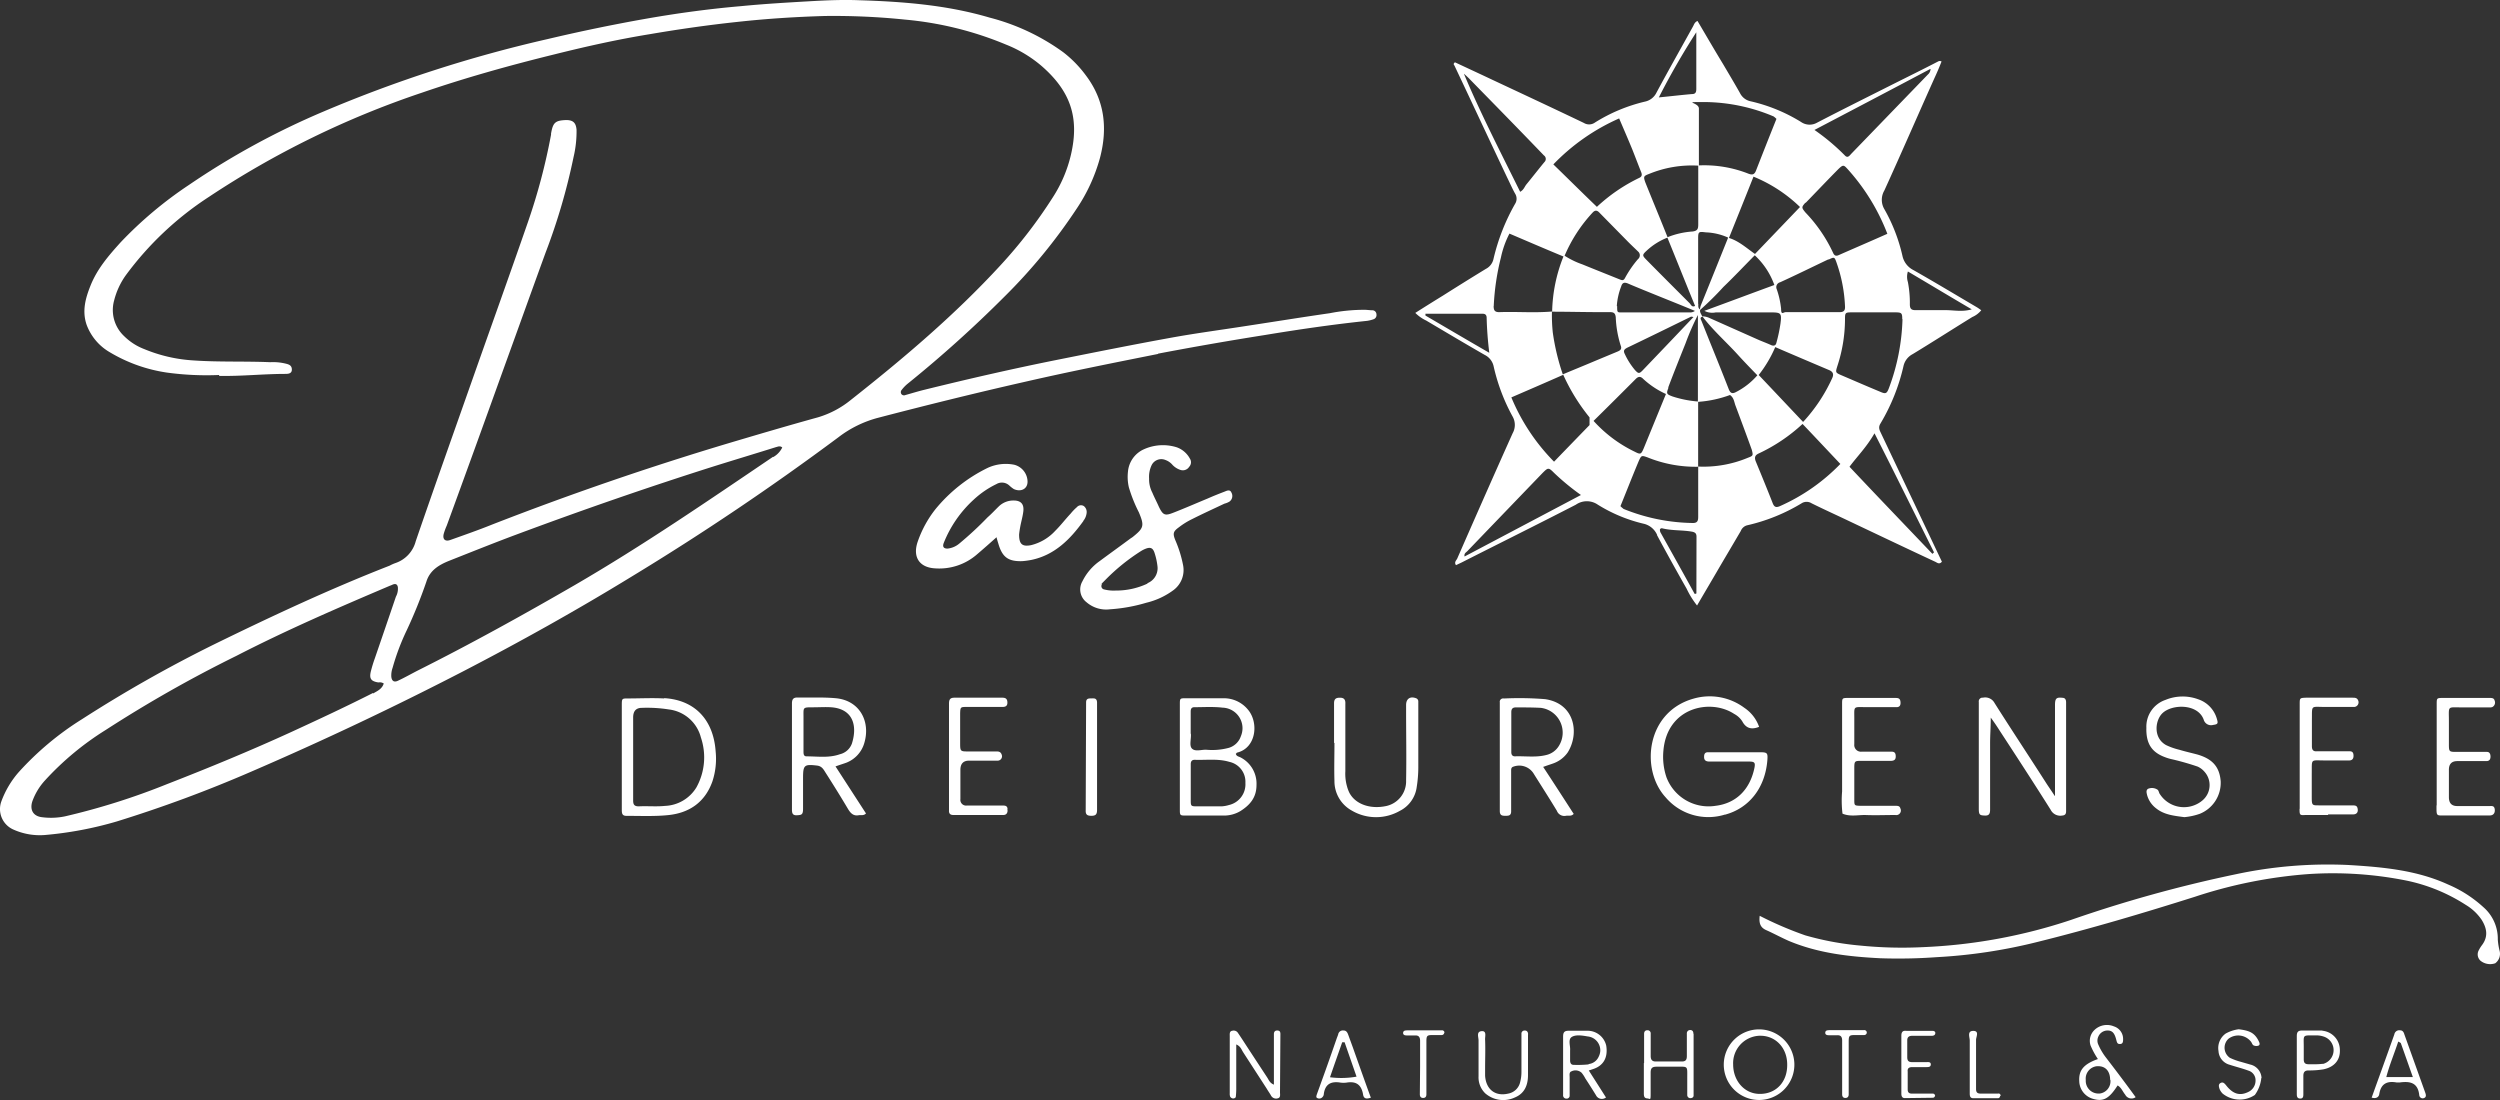 <svg xmlns="http://www.w3.org/2000/svg" width="500" height="220"><rect width="100%" height="100%" fill="#333333" stroke="none"/><path d="M331.39 107c1.92 3.59 3.92 7.19 5.93 10.73a17.11 17.11 0 0 0 2.09 3.37c1.57-2.7 3.09-5.25 4.57-7.81 1.4-2.38 2.79-4.72 4.18-7.1a1.87 1.87 0 0 1 1.27-1.13 36.71 36.71 0 0 0 10.89-4.4 1.86 1.86 0 0 1 2 0c2.36 1.17 4.75 2.25 7.1 3.37 5.89 2.79 11.72 5.57 17.6 8.31.4.18.83.63 1.36 0-1.22-2.56-2.4-5.07-3.62-7.64l-8.5-17.93c-.3-.67-.69-1.21-.17-2.06a39.48 39.48 0 0 0 4.62-11.55 3.57 3.57 0 0 1 1.83-2.34c4-2.43 8-5 11.93-7.42a4.64 4.64 0 0 0 1.78-1.35c-.3-.22-.61-.44-.91-.62-4.22-2.48-8.4-5-12.67-7.42a4.15 4.15 0 0 1-2.18-2.83 34.1 34.1 0 0 0-3.62-9.35 3.67 3.67 0 0 1 0-3.73c3.4-7.46 6.67-15 10-22.43.52-1.12 1-2.24 1.44-3.37a.68.68 0 0 0-.7 0c-3.05 1.58-6.14 3.1-9.19 4.63-5 2.52-10 5-15 7.6a3 3 0 0 1-3.22-.14 33.19 33.19 0 0 0-10.07-4.13 3.05 3.05 0 0 1-2.13-1.64c-1.09-1.94-2.22-3.82-3.36-5.76-1.74-2.86-3.44-5.79-5.14-8.67-.61.27-.7.76-.91 1.12-2.44 4.41-4.93 8.81-7.32 13.26a3.29 3.29 0 0 1-2.27 1.75 33.26 33.26 0 0 0-10 4.18 2 2 0 0 1-2.22.09c-6.1-2.92-12.24-5.79-18.39-8.67-2.48-1.17-5-2.34-7.4-3.46-.44.36-.18.5-.09.68 3.53 7.46 7 14.92 10.54 22.38.53 1.08 1 2.16 1.57 3.19a1.9 1.9 0 0 1 0 2.07 41.15 41.15 0 0 0-4.31 11 2.91 2.91 0 0 1-1.53 2c-2.87 1.75-5.75 3.55-8.58 5.34q-2.78 1.71-5.53 3.46a7.73 7.73 0 0 0 2.18 1.53c3.87 2.29 7.79 4.63 11.72 6.88a3.33 3.33 0 0 1 1.78 2.33 38.19 38.19 0 0 0 3.79 10 3.4 3.4 0 0 1 0 3.33c-3.75 8.36-7.45 16.76-11.11 25.12-.22.36-.61.72-.22 1.26l1.14-.54c7.62-3.87 15.25-7.64 22.83-11.55a3.85 3.85 0 0 1 4.4 0 30.56 30.56 0 0 0 9.22 3.82 3.88 3.88 0 0 1 2.64 2.24zm50.19-52.7c4.26 2.51 8.38 5 12.77 7.57-1.93.55-3.56.16-5.15.16h-6.1c-.82 0-1.13-.27-1.13-1.17a22.18 22.18 0 0 0-.39-4.45 3.46 3.46 0 0 1 0-2.11zm-96.49 8.81v-.36h11.46q.78 0 .78.81c.06 2.34.24 4.68.53 7-4.45-2.56-8.63-5.03-12.77-7.45zm54.19 55.58a.73.73 0 0 1-.35.09c-2.27-4.13-4.58-8.26-6.89-12.4 0-.18-.13-.4 0-.58a.4.4 0 0 1 .39-.14c2 .5 4 .32 6 .68.61.13.87.36.87 1zm10.28-27.13a23 23 0 0 1-9.93 1.75V80.37A23 23 0 0 0 346 79c.83.58.83 1.48 1.13 2.2 1.09 2.92 2.18 5.84 3.23 8.76.29 1.15.29 1.19-.8 1.6zm-37-16.68a45.43 45.43 0 0 1-2-8.36 32.47 32.47 0 0 1-.17-4.18c3.29 0 6.63.09 9.93.09h1.74c.74 0 1 .27 1.09 1a21.39 21.39 0 0 0 1 5.71c.26.67-.09.94-.61 1.16l-4.23 1.76c-2.21.94-4.51 1.87-6.77 2.82zm.26-23.73.08.05a29.7 29.7 0 0 1 5.62-8.68c.57-.62 1-.4 1.44.09l5.3 5.39c.73.76 1.56 1.53 2.34 2.29a1 1 0 0 1 .13 1.41l-.13.12a21.52 21.52 0 0 0-2.6 3.78c-.3.59-.65.45-1.09.27-2.48-1-5-2-7.45-3a16.25 16.25 0 0 1-3.53-1.72zm10.54 10.07a13.12 13.12 0 0 1 .87-3.91c.22-.76.61-.9 1.31-.63 2 .86 4.13 1.71 6.22 2.56 2.35.95 4.7 1.89 7.19 2.92v.05a1.67 1.67 0 0 1-1.09.27h-13.21c-1.22 0-1.22.13-1.22-1.26zm1.92 8.4c4.3-2.06 8.61-4.17 12.93-6.29a2.84 2.84 0 0 1 .52.09h-.05c-3.44 3.64-6.79 7.14-10.15 10.65-.69.72-.87.67-1.56-.09a14.19 14.19 0 0 1-2-3.15c-.25-.49-.3-.89.36-1.21zm8.35 7.91c1.13-3 2.31-5.93 3.49-8.89a50.3 50.3 0 0 1 2.46-5.64v17.3a21.84 21.84 0 0 1-5.05-1c-1.22-.46-1.31-.55-.83-1.77zm6-16.76v-13c0-1.44.09-1.48 1.52-1.3a11.94 11.94 0 0 1 4.48 1.05q-2.73 6.81-5.48 13.6a3.8 3.8 0 0 0-.16.76c-.4-.26-.33-.68-.33-1.11zm3.48 1.71h11.11c2 0 2.14.18 1.88 2.2a30.9 30.9 0 0 1-.83 3.91c-.13.54-.52.63-1 .45-.79-.36-1.61-.67-2.4-1l-10-4.45a3.4 3.4 0 0 0-1.44-.32c-.15-.44-.52-.8-.39-1.3a60.51 60.51 0 0 0 4.63-4.57c2.09-2 4.14-4.18 6.28-6.34a14.9 14.9 0 0 1 3.92 5.94c-4.66 1.71-9.23 3.42-14 5.17a3.47 3.47 0 0 0 2.28.31zM351.74 75a25 25 0 0 0 3.31-5.58c3.66 1.58 7.27 3.11 10.85 4.63.78.36.87.9.52 1.62a32.92 32.92 0 0 1-5.8 8.72c-2.96-3.13-5.88-6.23-8.88-9.39zm-11.21-11.66c2.08 2.74 4.66 5 6.94 7.5 1.3 1.44 2.61 2.78 4 4.22a14.14 14.14 0 0 1-4.31 3.37c-.78.41-1.13.14-1.44-.67-1.26-3.24-2.57-6.47-3.88-9.71l-1.56-3.91c-.22-.4-.28-.71.25-.8zM356 101.22c-.82.36-1.17.18-1.48-.63-1.09-2.79-2.22-5.53-3.35-8.27-.31-.76-.22-1.26.56-1.62a34.12 34.12 0 0 0 8.78-5.91c2.56 2.69 5 5.29 7.56 8a38.48 38.48 0 0 1-12.07 8.43zm30.8 9.26c-.12.08-.2.2-.32.29-5.48-5.75-11-11.49-16.58-17.42 1.48-2 3.44-3.95 5-6.69 4.16 8.18 8 16 11.91 23.82zm-6.3-46.65a42.54 42.54 0 0 1-2.7 13.75c-.44 1.17-.66 1.26-1.79.76-2.61-1.08-5.18-2.2-7.8-3.32-1.13-.5-1.13-.54-.74-1.8A30.15 30.15 0 0 0 369 64c0-1.49 0-1.53 1.48-1.53h8.62c1.22.01 1.35.14 1.35 1.36zm5.61-50a1.56 1.56 0 0 1-.56 1.1L370.21 30.8c-.35.4-.7.85-1.22.31a42.65 42.65 0 0 0-6.1-5.12c7.87-4.13 15.48-8.12 23.17-12.2zm-25 26.76c2.22-2.29 4.4-4.59 6.62-6.83.87-.81 1-.81 1.74 0a41.45 41.45 0 0 1 8 13c-3.33 1.48-6.54 2.86-9.7 4.25-.57.27-.92.13-1.18-.5a29.66 29.66 0 0 0-5.49-8c-.82-1-.82-1.06 0-2zm4.62 11.32c1.13-.54 1.17-.54 1.57.59a29.85 29.85 0 0 1 1.7 8.72c.05.81-.17 1.21-1.09 1.21h-10.77c-.48 0-.92.68-.92-.67a17.42 17.42 0 0 0-.87-3.91 1 1 0 0 1 .49-1.33.49.49 0 0 1 .17-.06c3.22-1.46 6.44-3.06 9.67-4.59zM351 50.79c-1.67-1.15-3.21-2.59-5.21-3.2 1.61-4 3.26-8.1 4.91-12.26a29.22 29.22 0 0 1 9.3 6.07zm-10-30.38a36 36 0 0 1 13.73 2.88 4.37 4.37 0 0 1 .56.49c-1.39 3.46-2.74 6.88-4.09 10.34-.31.81-.74.9-1.48.63a24.11 24.11 0 0 0-9.94-1.67V21.67c-.07-1.26-3.6-1.26 1.22-1.26zm-1.74-13.9v11.3c0 .63-.17 1-.83 1-2.13.18-4.27.44-6.66.67a146.59 146.59 0 0 1 7.47-13zm-9.46 28.28a22.46 22.46 0 0 1 9.85-1.66v11.73c0 .9-.13 1.31-1.14 1.44a16.3 16.3 0 0 0-5 1.14c-1.47-3.7-3-7.36-4.46-11-.38-1.11-.34-1.24.75-1.65zM329.48 50a12.93 12.93 0 0 1 4-2.47c1.86 4.55 3.67 9.11 5.54 13.66-.66.32-.83-.27-1.09-.54-2.83-2.83-5.71-5.71-8.54-8.58-1-1.01-1-1.07.09-2.07zm-5.66-26.34c.92 2.16 1.82 4.23 2.65 6.25.57 1.44 1.13 2.92 1.7 4.36.22.49.35 1-.31 1.3a33.93 33.93 0 0 0-8.48 5.8c-3-2.88-5.75-5.62-8.71-8.49a41.46 41.46 0 0 1 13.15-9.19zm-31-8.89c.4.36.79.71 1.18 1.12 4.66 4.76 9.37 9.57 14 14.38l.78.81a.86.86 0 0 1 .22 1.2l-.13.15c-1.22 1.48-2.4 3-3.62 4.49-.35.45-.52 1.08-1.22 1.44-3.82-7.74-7.83-15.47-11.23-23.56zm5.93 46.42a48.24 48.24 0 0 1 1.44-9.71 18.65 18.65 0 0 1 1.7-4.76c3.57 1.53 7.14 3.06 10.8 4.58a31.23 31.23 0 0 0-2.26 11c-3.52.31-7.08 0-10.59.13-.88 0-1.11-.36-1.11-1.21zm-5.84 50.11c-.13-.63.31-.81.57-1.08q7.51-7.81 15-15.59c1.17-1.17 1.22-1.17 2.39 0a47.53 47.53 0 0 0 5.32 4.37zm25-26.29c-2.36 2.43-4.71 4.85-7.1 7.33a40.26 40.26 0 0 1-8.54-12.86c3.51-1.52 6.94-3 10.38-4.52a38.75 38.75 0 0 0 5.26 8.52V85zm.82-.85c2.84-2.79 5.58-5.53 8.32-8.27.56-.59 1-.72 1.61-.09a17.17 17.17 0 0 0 4.53 3l-4.45 10.87c-.52 1.22-.65 1.26-1.78.68a26.66 26.66 0 0 1-8.24-6.16zm5.93 17.57a3.93 3.93 0 0 1-.57-.5c1.22-3 2.39-6 3.65-9 .53-1.17.57-1.17 1.75-.76a25.59 25.59 0 0 0 10.15 1.88v10c0 .76-.13 1.25-1.05 1.25a38.09 38.09 0 0 1-13.94-2.84zm-93.05-31Q242.26 68.7 253 67c6.78-1.12 13.58-2.11 20.42-2.83a6.82 6.82 0 0 0 1.26-.31.88.88 0 0 0 .61-1 .83.83 0 0 0-.87-.81c-.52 0-1-.09-1.53-.09a35.76 35.76 0 0 0-6.92.68c-5.62.81-11.19 1.71-16.77 2.56-5.18.81-10.32 1.48-15.46 2.43-7.41 1.35-14.77 2.83-22.18 4.31-9 1.8-18 3.87-26.91 6.07-1.22.31-2.39.67-3.57 1a.66.66 0 0 1-.79-.18.68.68 0 0 1 .05-.85 7.28 7.28 0 0 1 1.22-1.26 243.11 243.11 0 0 0 19.33-17.39 110.08 110.08 0 0 0 14.46-17.62A34.61 34.61 0 0 0 220 31.56c1.57-6 .92-11.55-2.87-16.54a23.2 23.2 0 0 0-4.49-4.58 43.52 43.52 0 0 0-14.72-6.92C189.39 1 180.64.32 171.9.05c-3.23-.13-6.41 0-9.59.18-4.7.27-9.41.54-14.11 1-6.28.54-12.55 1.39-18.74 2.47q-10.05 1.77-20 4.13A265.72 265.72 0 0 0 64.6 22.35 155.07 155.07 0 0 0 37.77 37a79.55 79.55 0 0 0-13.64 11.46c-2.39 2.65-4.7 5.3-6.05 8.72-1 2.51-1.7 5.07-.74 7.82a10.58 10.58 0 0 0 4.44 5.34 31 31 0 0 0 11.63 4.18 58.55 58.55 0 0 0 10.42.48v.18c4.43.09 8.83-.4 13.27-.4.61 0 1.27-.09 1.27-.86s-.48-1-1.09-1.16a10.63 10.63 0 0 0-3.23-.32c-5.18-.22-10.31 0-15.45-.36a30.34 30.34 0 0 1-9.72-2.25 11.63 11.63 0 0 1-4.05-2.6 7.15 7.15 0 0 1-2-7.15 14.9 14.9 0 0 1 2.31-5 63.76 63.76 0 0 1 16.64-15.7 181.08 181.08 0 0 1 42.51-20.81c8.71-3 17.6-5.48 26.53-7.68 6.31-1.58 12.67-3 19.11-4.05 5.84-1 11.72-1.84 17.65-2.47 5.75-.63 11.54-1 17.34-1.17a139 139 0 0 1 16.08.72 68.17 68.17 0 0 1 20.21 5 25.16 25.16 0 0 1 7.1 4.27c5.75 5 7.62 10.29 5.88 17.75a26.94 26.94 0 0 1-3.66 8.58A96 96 0 0 1 200.15 53c-9.19 10-19.42 18.65-30 27a18.89 18.89 0 0 1-6.54 3.46c-6 1.66-12.11 3.46-18.16 5.26q-23.79 7.14-47 16.18c-2.78 1.12-5.62 2.11-8.4 3.1-1 .36-1.57-.13-1.31-1.21a12.35 12.35 0 0 1 .61-1.67Q95 89.67 100.54 74.25c2.87-7.91 5.7-15.82 8.58-23.73a122.63 122.63 0 0 0 5.58-19.05 22.39 22.39 0 0 0 .61-5.53c-.13-1.44-.74-1.93-2.1-1.93-2.17.09-2.61.49-3 2.7v.22a120.91 120.91 0 0 1-4.62 17.48c-3.71 10.7-7.54 21.35-11.29 32s-7.49 21.17-11.15 31.82a6.26 6.26 0 0 1-4 4.36 7.81 7.81 0 0 0-1.22.54c-11.94 4.66-23.57 10.1-35.06 15.72a268.59 268.59 0 0 0-26.49 15 59.53 59.53 0 0 0-12.63 10.57 18.6 18.6 0 0 0-3.49 5.89 4.47 4.47 0 0 0 2.35 5.57A12.88 12.88 0 0 0 9 167a73.07 73.07 0 0 0 14.29-2.69 261.49 261.49 0 0 0 27-10q21.43-9.24 42.26-20c11.46-5.94 22.74-12.23 33.79-19q21.31-12.94 41.35-27.86a22.27 22.27 0 0 1 8-3.91c9.85-2.57 19.68-5 29.57-7.24 8.72-2 17.55-3.75 26.35-5.51zm-157 67.86c-5.41 2.74-10.9 5.3-16.38 7.82-8.15 3.73-16.42 7.14-24.74 10.38A137.94 137.94 0 0 1 13 163.27a13.79 13.79 0 0 1-4.53.18c-1.79-.18-2.57-1.43-2-3.19A12.43 12.43 0 0 1 9 156.08 57.88 57.88 0 0 1 21.13 146a257.64 257.64 0 0 1 26.09-14.8c10.1-5.2 20.43-9.66 30.78-14.06.31-.09.57-.27.83-.31.44-.09.66.18.74.58a3.32 3.32 0 0 1-.39 1.93q-2.09 6.15-4.2 12.29c-.31.86-.57 1.71-.79 2.57-.39 1.52 0 2.06 1.49 2.29a1.45 1.45 0 0 1 1.07.21c-.34 1.1-1.28 1.5-2.14 2zm80-47.23c-13.05 8.83-26 17.72-39.63 25.64-10.37 6-20.87 11.81-31.54 17.16-1.31.68-2.57 1.39-3.88 2-.78.36-1.22 0-1.3-.85a4.57 4.57 0 0 1 .26-1.75 46 46 0 0 1 2.83-7.51 96.86 96.86 0 0 0 3.92-9.7c.7-2.29 2.53-3.37 4.53-4.18 4.53-1.79 9-3.59 13.59-5.3 13.16-4.9 26.35-9.48 39.72-13.71 4-1.25 8.06-2.47 12.07-3.73.38-.08.81-.34 1.27.07a4.38 4.38 0 0 1-1.82 1.92zM499 192.67a3.08 3.08 0 0 1-2.87-.5 1.7 1.7 0 0 1-.4-2.07 6.79 6.79 0 0 1 .7-1.12c1.26-1.71.92-3.37-.09-5a10.07 10.07 0 0 0-3.18-3 34.94 34.94 0 0 0-11.85-4.86 74.67 74.67 0 0 0-19.68-1.3 94.47 94.47 0 0 0-22.7 4.55c-10.37 3.28-20.82 6.38-31.37 9a105.62 105.62 0 0 1-20.16 3.06 106.92 106.92 0 0 1-11.32.22c-6.23-.31-12.42-1-18.3-3.46-1.53-.67-3-1.48-4.53-2.16-1.22-.54-1.48-1.43-1.31-2.87a71.36 71.36 0 0 0 9.11 3.91 58.51 58.51 0 0 0 10.95 2.04 84 84 0 0 0 12.59.32 107.42 107.42 0 0 0 29.56-5.43 265.73 265.73 0 0 1 33.11-9.17 88 88 0 0 1 22.43-1.83c6.8.41 13.59 1 19.95 3.91a24.69 24.69 0 0 1 7 4.49 8.37 8.37 0 0 1 2.92 6.52 12.6 12.6 0 0 0 .35 2.2 2.36 2.36 0 0 1-.9 2.56zM236.61 113a23.79 23.79 0 0 0-1.52-4.9c-.57-1.39-.48-1.8.7-2.65a15 15 0 0 1 2.61-1.62c2.14-1.08 4.31-2.07 6.49-3.1a3.64 3.64 0 0 0 1-.41 1.38 1.38 0 0 0 .4-1.79c-.27-.68-.88-.41-1.31-.23-1.18.45-2.31.9-3.44 1.4-2.27.94-4.53 1.93-6.84 2.83-1.7.67-2.09.54-2.92-1.17-.44-1-.92-1.89-1.31-2.83a5.72 5.72 0 0 1-.65-2.83 5.43 5.43 0 0 1 .48-2.61 2.15 2.15 0 0 1 2.79-1.09 3.33 3.33 0 0 1 1.43 1 3.79 3.79 0 0 0 1.62 1 1.5 1.5 0 0 0 1.69-.63 1.33 1.33 0 0 0 .14-1.66 4.83 4.83 0 0 0-2.62-2.25 9.23 9.23 0 0 0-6.58.4 5.41 5.41 0 0 0-3.18 4.5 9.25 9.25 0 0 0 .18 3.1 29.14 29.14 0 0 0 2 5c1.13 2.69 1 3.14-1.18 4.9-.22.18-.48.31-.7.49-2 1.48-4 2.92-6 4.4a10.7 10.7 0 0 0-3.4 4 3.23 3.23 0 0 0 .83 4.21 6 6 0 0 0 4.66 1.4 32.73 32.73 0 0 0 7.28-1.31 14.89 14.89 0 0 0 5.48-2.56 5 5 0 0 0 1.87-4.99zm-7.14 3.73a14.69 14.69 0 0 1-6.32 1.38 7.76 7.76 0 0 1-2.35-.23.67.67 0 0 1-.5-.83.66.66 0 0 1 .11-.24c.22-.4-1.31 1.16.83-1a39.85 39.85 0 0 1 7-5.62 5.74 5.74 0 0 1 .78-.4c1-.41 1.53-.27 1.88.76a13.46 13.46 0 0 1 .61 2.83 3.23 3.23 0 0 1-2 3.25zm-12.81-12.5c-2.66 3.69-5.75 6.75-10.28 7.73a15.3 15.3 0 0 1-1.92.27c-2.78.09-4-.76-4.79-3.5q-.21-.67-.39-1.35v.09c-1.26 1.13-2.54 2.26-3.84 3.37a11.48 11.48 0 0 1-8.45 2.83c-3.13-.18-4.52-2.29-3.43-5.39a22.13 22.13 0 0 1 3.52-6.43 31.15 31.15 0 0 1 10.45-8.27 8.63 8.63 0 0 1 5.32-.63 3.54 3.54 0 0 1 2.66 3.38c0 1.52-1.4 2.11-2.75 1.48a6.36 6.36 0 0 1-.87-.68 2.16 2.16 0 0 0-2.61-.31 18.4 18.4 0 0 0-4.53 3.1 23.45 23.45 0 0 0-6 8.67c-.3.77 0 1.13.74 1.13a4.32 4.32 0 0 0 2.36-1 68.69 68.69 0 0 0 5.66-5.25c.78-.68 1.48-1.44 2.22-2.16a4.17 4.17 0 0 1 3-1.21c1.49 0 2.14.76 1.92 2.29-.13 1-.43 2-.61 3-.09.5-.17 1-.22 1.53 0 1.89.61 2.47 2.4 2.11a9.71 9.71 0 0 0 4.83-2.87c1.09-1.08 2-2.29 3.1-3.46a9.7 9.7 0 0 1 1.22-1.26 1.08 1.08 0 0 1 1.39-.23 1.5 1.5 0 0 1 .57 1.35 3.06 3.06 0 0 1-.67 1.62zM345 162.91a11.2 11.2 0 0 1-11.89-3.46c-5.05-5.52-3.92-17.07 5.62-19.73a11.61 11.61 0 0 1 10.15 1.85 7.58 7.58 0 0 1 2.94 3.8c-1.58.63-2.64.26-3.37-1.11a4.35 4.35 0 0 0-1.62-1.48c-4.7-3.1-13.41-1.39-14.15 7.37a12.87 12.87 0 0 0 .61 5.3 9 9 0 0 0 9.84 5.71c4-.49 6.84-3.14 7.76-7.59.21-1.08 0-1.26-1.14-1.26h-7.84c-.65 0-1.13-.18-1.09-1 0-.54.22-.86.74-.86H352c1.44 0 1.57.14 1.48 1.49-.41 5.63-3.67 9.72-8.5 11zm6.84-17.48zm0-.09zm44.73-5.8a2.12 2.12 0 0 1 2.35 1.08c3.36 5.31 6.84 10.56 10.24 15.87.48.76 1 1.48 1.79 2.69h.05V141c0-1.35.31-1.57 1.48-1.44.53 0 .74.36.74.9v21.8c0 .54-.21.81-.78.85a2.15 2.15 0 0 1-2.31-1.16c-3.31-5.26-6.71-10.48-10.11-15.69-.52-.81-1-1.57-1.87-2.74 0 2-.13 3.55-.13 5.12v13.26c0 .81-.17 1.26-1.09 1.21s-1.17-.09-1.17-1.34V140.4a.75.75 0 0 1 .6-.86h.23zM251.3 157a5.89 5.89 0 0 0-3.14-5.49c-.39-.22-.87-.22-1-.76.09 0 .18-.23.27-.23 3.83-.94 4.35-6 2.17-8.58a6.23 6.23 0 0 0-4.75-2.29h-7.62c-1.26 0-1.26 0-1.26 1.26v20.9c0 1.26 0 1.3 1.17 1.3H245a6.37 6.37 0 0 0 3.09-.9c1.91-1.21 3.21-2.71 3.21-5.21zm-13.16-10.25v-4.45c0-.54.18-.86.74-.86 1.88 0 3.75-.13 5.62.09a4.12 4.12 0 0 1 4 4.26 4.26 4.26 0 0 1-.34 1.49 3.62 3.62 0 0 1-2.44 2.3 12.81 12.81 0 0 1-4.53.36c-1 0-2.09.4-2.75-.18s-.17-1.94-.26-3zm7.67 14.25a6.22 6.22 0 0 1-1.48.27h-5c-1.18 0-1.18-.09-1.18-1.35v-7.1c0-.54.22-.86.78-.86 2.31.09 4.67-.27 6.93.41a4.07 4.07 0 0 1 3.22 4.22 4.25 4.25 0 0 1-3.27 4.41zm-113-21.31c-2.39-.13-4.79 0-7.19 0-1.26 0-1.26 0-1.26 1.44V162c0 .67.08 1.17.91 1.17 2.79 0 5.54.13 8.28-.14 4.18-.4 7.41-2.47 8.93-6.74a14.51 14.51 0 0 0 .65-6C142.7 144 139 140 132.85 139.63zm6.49 17.76a7.7 7.7 0 0 1-6.31 3.73c-1.75.18-3.49 0-5.23.09-.87 0-1.13-.32-1.13-1.17v-16.6c0-1.28.58-1.93 1.74-1.93a27.84 27.84 0 0 1 5.4.32 7.54 7.54 0 0 1 6.41 5.61 12.38 12.38 0 0 1-.85 9.89zm175.42 5.3c-2-3.1-4-6.2-6.1-9.39h.09c.7-.27 1.31-.45 1.92-.67a6 6 0 0 0 2.91-2.2c2.4-3.82 1.44-9.8-4.53-10.66a64.6 64.6 0 0 0-8.23-.13.69.69 0 0 0-.82.51.7.7 0 0 0 0 .25v21.75c0 .86.44.95 1.09.95s1.18 0 1.18-.9v-8.09c0-.36 0-.72.48-.85a3.38 3.38 0 0 1 4.09 1.52c1.53 2.43 3.09 4.86 4.58 7.33a1.59 1.59 0 0 0 1.74 1c.55-.12 1.16.16 1.64-.42zM303 151.27c-.52 0-.74-.31-.74-.85v-8c0-.67.3-.94.91-.94 1.66 0 3.31 0 5 .09a5 5 0 0 1 3.53 7.73 4 4 0 0 1-2.44 1.7c-2.13.54-4.22.18-6.31.27zm-135.86 2c.88-.32 1.49-.5 2.1-.72a6 6 0 0 0 3.61-3.91c1.31-4.32-.91-8.59-5.75-9-2.53-.23-5.1-.09-7.62-.14-.87 0-1.09.41-1.09 1.22v21.12c0 .76.09 1.26 1 1.21s1.22-.09 1.22-1.3v-6.07c0-2.69.22-2.87 2.84-2.56 1 .14 1.3.86 1.74 1.53 1.52 2.38 3 4.76 4.44 7.19.52.85 1.09 1.39 2.09 1.21.48-.09 1 .14 1.48-.36l-6.11-9.43zm-5.83-2c-.61 0-.61-.54-.61-1v-6.93c0-1.88-.18-1.88 1.91-1.88 1.27 0 2.49-.09 3.71 0 4.35.36 5.18 3.77 4.05 7.28a3.38 3.38 0 0 1-2.4 2.11c-2.19.78-4.45.42-6.67.42zm118.78 10.83a9.59 9.59 0 0 1-9.76 0 6.69 6.69 0 0 1-3.44-5.88c-.08-2.56 0-5.08 0-7.64h-.08v-7.91c0-.9.39-1.13 1.18-1.13s1.13.36 1.08 1.22v13.48a9.25 9.25 0 0 0 .35 3.1 6.83 6.83 0 0 0 .48 1.26c1.22 2.25 4.14 3.28 7.32 2.61a5.05 5.05 0 0 0 4-5.13c.09-4.58 0-9.12 0-13.7V141c0-1.26.83-1.8 2-1.35a.67.67 0 0 1 .44.67v13.26a25.14 25.14 0 0 1-.31 3.78 6.24 6.24 0 0 1-3.26 4.75zm149.19-16.44a5.64 5.64 0 0 1 3.79-5.67 9 9 0 0 1 6.58-.13 5.79 5.79 0 0 1 3.75 4c.26.86.13 1-.79 1.13a1.52 1.52 0 0 1-1.87-1.06c-1.18-3.24-6.36-3.15-8.28-1.26-1.39 1.35-1.91 4.85.74 6.34a13.14 13.14 0 0 0 2.66.94c1.18.36 2.4.63 3.57.94 3 .86 4.49 2.43 4.71 5.4a6.69 6.69 0 0 1-4.18 6.47 12.62 12.62 0 0 1-3.1.67c-2-.27-4-.45-5.62-1.75a5 5 0 0 1-1.83-2.7c-.08-.4-.26-.89.18-1.21a2 2 0 0 1 2 .23 2.4 2.4 0 0 1 .26.62 5.74 5.74 0 0 0 7.89 2 5.41 5.41 0 0 0 .87-.64 4 4 0 0 0 .27-5.65 4 4 0 0 0-1.32-1q-2.46-.84-5-1.44a9.48 9.48 0 0 1-1.65-.49c-2.63-1-3.68-2.75-3.64-5.71zm30.66 16.09v-20.9c0-1.22 0-1.26 1.22-1.31h9.36c.43 0 .87 0 1.09.5a.93.93 0 0 1-.4 1.25.87.87 0 0 1-.47.1h-5.67c-3 0-2.64-.5-2.69 2.69v5.17c0 .77.31 1.08 1.05 1h6.31c.43 0 .87 0 .95.67s-.13 1.17-.87 1.17H465c-3 0-2.6-.45-2.65 2.74v4c0 2.52-.08 2.21 2.05 2.25h6.09c.43 0 .87 0 1 .5.22.76-.08 1.3-.87 1.3h-5v.12h-4.56c-1.1.08-1.15 0-1.15-1.22zm-91.52-3.47v-17.43c0-1.22 0-1.26 1.22-1.26H379c.53 0 1 0 1.09.72s-.13 1.17-.91 1.12h-5.67c-3.09 0-2.61-.4-2.65 2.7v4.72a1.33 1.33 0 0 0 1.16 1.48.86.86 0 0 0 .32 0h5.88c.48 0 .83.09.91.67.09.77-.13 1.13-.87 1.17h-5.88c-1.48 0-1.52 0-1.52 1.62v6.07c0 1.26 0 1.26 1.22 1.3h7c.43 0 .87 0 1 .54a.91.91 0 0 1-.41 1.22.86.86 0 0 1-.59.08c-2 0-4.05.09-6.1 0-1.48 0-3 .36-4.48-.27a22.06 22.06 0 0 1-.08-4.45zm118.92 2.79v-20.22c0-1.22 0-1.26 1.26-1.26h9.33c.43 0 .87 0 1 .54a1 1 0 0 1-.43 1.26 1 1 0 0 1-.48.09h-5.59c-3.05 0-2.65-.41-2.65 2.74v4.49c0 1.62 0 1.67 1.52 1.67h6.1c.52 0 .7.44.7.94s-.18.85-.74.9h-5.89c-1.16 0-1.72.61-1.69 1.84v5.39c0 1.17.55 1.76 1.65 1.76h6.5c.43 0 .87-.09 1 .54s-.09 1.3-.91 1.34h-8.72c-2.1 0-2 .27-2-2zm-285.88.68c.17.67-.09 1.25-.79 1.25h-10c-.65 0-.91-.31-.87-.94v-21.3c0-.81.18-1.22 1.09-1.22h9.59c.69 0 1 .27 1 1s-.48.85-1 .85h-7.19c-1.18 0-1.22.05-1.26 1.26v6.07c0 1.48.08 1.57 1.44 1.57h5.88c.43 0 .82.09 1 .67a.87.87 0 0 1-.87 1.17h-5.66c-1.16 0-1.74.62-1.74 1.85v5.84a1.14 1.14 0 0 0 1 1.29.7.7 0 0 0 .25 0h7.19c.45 0 .89 0 1 .63zM256 218.46c0 .41.14 1-.34 1.17a1.16 1.16 0 0 1-1.49-.58c-.26-.45-.56-.86-.82-1.31l-4.71-7.28c-.35-.54-.52-1.21-1.39-1.57v8.59a15.49 15.49 0 0 1-.08 1.8c0 .31-.35.45-.66.4a.74.74 0 0 1-.48-.36 1.71 1.71 0 0 1-.08-.67v-11.42c0-.41-.09-1 .52-1.08a1 1 0 0 1 1.13.45c.31.45.57.85.87 1.3 1.66 2.56 3.32 5.08 5 7.64.31.5.52 1.08 1.31 1.39v-10.11c0-.4.17-.72.65-.72s.65.23.65.68zm-36.59-78V162c0 .89-.3 1.16-1.13 1.16s-1.18-.22-1.14-1.12l.08-21.55c0-.76.44-.81 1-.81s1.15-.13 1.19.81zm200.24 68.43a1.86 1.86 0 0 1 0-1.53 2 2 0 0 1 1.87-1.26c.92 0 1.4.5 1.74 1.89.14.54.22.85.79.81s.57-.54.57-1a2.62 2.62 0 0 0-1.83-2.52 3.6 3.6 0 0 0-3.89.71 3 3 0 0 0-.79 3.1 15.88 15.88 0 0 0 1.47 2.72c-2.83 1-3.86 2.24-3.73 4.42a3.77 3.77 0 0 0 2.83 3.56c2 .58 3.18-.09 4.84-2.7.74.4 1 1.21 1.52 1.84a1.42 1.42 0 0 0 1.9.62l.19-.12c-2-2.75-4-5.4-6-8a12 12 0 0 1-1.48-2.54zm2.43 7.08a2.47 2.47 0 0 1-2.16 2.74h-.27a2.54 2.54 0 0 1-2.5-2.58.92.92 0 0 0 0-.16 2.5 2.5 0 0 1 2.25-2.73h.24c1.47 0 2.38 1 2.39 2.74zm-70-10.09a7.06 7.06 0 1 0 6.79 6.79 7.07 7.07 0 0 0-6.74-6.79zm-.13 12.9c-3.05 0-5.32-2.61-5.32-5.89a5.49 5.49 0 0 1 5.22-5.74h.23c3.05 0 5.36 2.42 5.36 5.75.05 3.49-2.22 5.88-5.44 5.88zm-33.23-5c1.83-.63 2.92-2.11 2.53-4.63a3.83 3.83 0 0 0-3.84-3h-3.7c-.92 0-1.09.41-1.09 1.22V219a.64.64 0 0 0 .65.72.59.59 0 0 0 .66-.51v-3.76c0-.4-.13-1 .34-1.17a1.81 1.81 0 0 1 2.05.27 6.11 6.11 0 0 1 .74 1.13c.74 1.12 1.44 2.24 2.14 3.37a1.3 1.3 0 0 0 1.76.59 1.88 1.88 0 0 0 .24-.14c-1.17-1.85-2.26-3.55-3.44-5.4zm-1-.9a21.48 21.48 0 0 1-3 .09c-.53 0-.7-.4-.7-.89v-2c.09-.9-.48-2.2.35-2.7s2.13-.27 3.18-.09a2.79 2.79 0 0 1 2.5 3 3 3 0 0 1-.32 1.06 2.48 2.48 0 0 1-2 1.46zm21-6.11v12.32c0 .36-.26.5-.57.54a.62.62 0 0 1-.7-.63v-3.37c0-2.52.22-2.29-2.22-2.29h-3.93c-.83 0-1.17.27-1.17 1.17v4.27c0 1.43-.09.94-.7.9s-.66-.5-.66-1v-6.07h.05v-5.84c0-.45.22-.72.65-.72a.62.62 0 0 1 .67.55.57.57 0 0 1 0 .13v4.49c0 .77.34 1.08 1 1.08h5.23c.78 0 1-.36 1-1.08v-4.49a.66.66 0 0 1 .56-.72h.07a.58.58 0 0 1 .66.51.43.43 0 0 1 0 .16zm-67.87 3.51c-.39-1.13-.82-2.25-1.22-3.37-.17-.45-.39-.81-.91-.81a.94.94 0 0 0-1.08.77c-.09.31-.22.58-.31.85-1 2.88-2 5.75-3.05 8.63-.3.85-.6 1.66-.91 2.52-.09.31-.22.63.13.76a.84.84 0 0 0 1-.22.89.89 0 0 0 .26-.59c.27-2.11 1.57-2.61 3.4-2.29a5 5 0 0 0 1.09 0c1.83-.32 3 .27 3.36 2.34.13.94.74.94 1.56.67-1.19-3.23-2.26-6.29-3.35-9.34zm-4.85 5.17c.83-2.43 1.65-4.72 2.44-7h.48l2.39 6.88a17.51 17.51 0 0 1-5.31.12zm39.6-8.58V215c0 2-.66 3.68-2.62 4.49a5.5 5.5 0 0 1-5.92-.81 4.45 4.45 0 0 1-1.35-3.41v-7.19c0-.68-.48-1.76.61-1.85s.65 1.08.7 1.71c.08 1.93 0 3.91 0 5.84v1.35c.17 2.74 2 4.18 4.57 3.6a3 3 0 0 0 2.44-2.3 8 8 0 0 0 .26-2v-7.64a.61.61 0 0 1 .55-.68h.16c.44 0 .62.36.62.77zm175.27 0c-.13-.45-.34-.81-.87-.81a1 1 0 0 0-1.13.81c-1.48 4.18-3 8.36-4.53 12.63h-.09c1 .32 1.53-.09 1.61-.72.35-2.11 1.62-2.61 3.45-2.29h.66c2-.27 3.62 0 3.88 2.56a.69.69 0 0 0 .76.61.61.61 0 0 0 .24-.07c.43-.18.35-.63.22-1zm-3.61 8.54c.65-2.47 1.61-4.72 2.39-7.1.31.18.53.27.53.36.78 2.16 1.52 4.31 2.39 6.74zm-25 .18a6.88 6.88 0 0 1-1.29 3.4 5.44 5.44 0 0 1-6.44-.27 2.87 2.87 0 0 1-.61-.9c-.13-.4-.31-.94.17-1.21s.74 0 1.09.4c1.39 1.8 2.75 2.21 4.44 1.4a2.51 2.51 0 0 0 1.49-2.29 2 2 0 0 0-1.44-2c-1.22-.45-2.49-.76-3.75-1.17a3 3 0 0 1-2.22-2.74 3.56 3.56 0 0 1 1.44-3.5 7.3 7.3 0 0 1 2.61-.86c2 .27 3.18.59 4.06 2.52.13.27.21.63-.13.76a1.31 1.31 0 0 1-.83 0c-.39-.09-.44-.54-.66-.8a3.24 3.24 0 0 0-4.48-.59 2.44 2.44 0 0 0-.15 3.46 2.35 2.35 0 0 0 .41.36 12.27 12.27 0 0 0 2.22.81l1.87.54a2.9 2.9 0 0 1 2.25 2.72zm12.19-9.48h-4.09c-.83 0-1 .41-1 1.13v11.57c0 .5.09.9.7.9s.61-.49.61-.94v-3.6c0-.76.31-1.08 1-1.08a17.82 17.82 0 0 0 3-.22c2.21-.45 3.43-1.89 3.3-4a3.86 3.86 0 0 0-3.47-3.72zm.09 6.65a11.6 11.6 0 0 1-1.44.09h-1.35c-.74 0-1-.27-1-1v-2.48c0-2.51-.35-2.29 2.39-2.29a4.52 4.52 0 0 1 1.7.27 2.85 2.85 0 0 1-.26 5.44zM387 219.14a.45.45 0 0 1-.44.41l-5.59.07c-.57 0-.7-.41-.7-.9v-11.55c0-.77.26-1.08 1-1h5.23c.3 0 .61.14.56.5s-.3.45-.61.49h-4c-.61 0-1 .23-1 .9v3.37c0 .86.39 1 1.09 1h2.62c.39 0 1-.13 1 .45s-.57.54-1 .54h-2.71c-.61 0-1 .22-.91.9v3.59c0 .59.3.81.82.81h4.14a.47.47 0 0 1 .52.4v.06zm-98.15-12.63a.51.51 0 0 1-.52.5h-1.79c-1.13 0-1.26.13-1.26 1.3v10.56c0 .41-.17.72-.65.72s-.66-.31-.66-.72l.05-5.58v-5.12c0-.72-.26-1.12-1-1.08h-1.53c-.35 0-.82 0-.87-.45 0-.63.57-.54 1-.58h6.75a.49.49 0 0 1 .53.49zm84.51 0a.52.52 0 0 1-.54.5H371c-1.13 0-1.26.13-1.26 1.3v10.56c0 .45-.22.72-.66.72s-.65-.27-.65-.72v-10.74c0-.76-.27-1.12-1-1.08h-1.51c-.35 0-.83 0-.87-.45 0-.63.56-.54 1-.58h6.75a.5.5 0 0 1 .56.49zM400 219.19a.41.41 0 0 1-.36.45h-5c-.56 0-.69-.36-.69-.9v-10.62c0-.68-.57-1.94.7-1.94s.56 1.17.56 1.8v9.84c0 .68.3.9.91.9h3.48a.39.39 0 0 1 .49.24.36.36 0 0 1 0 .27z" style="fill:#fff"/></svg>